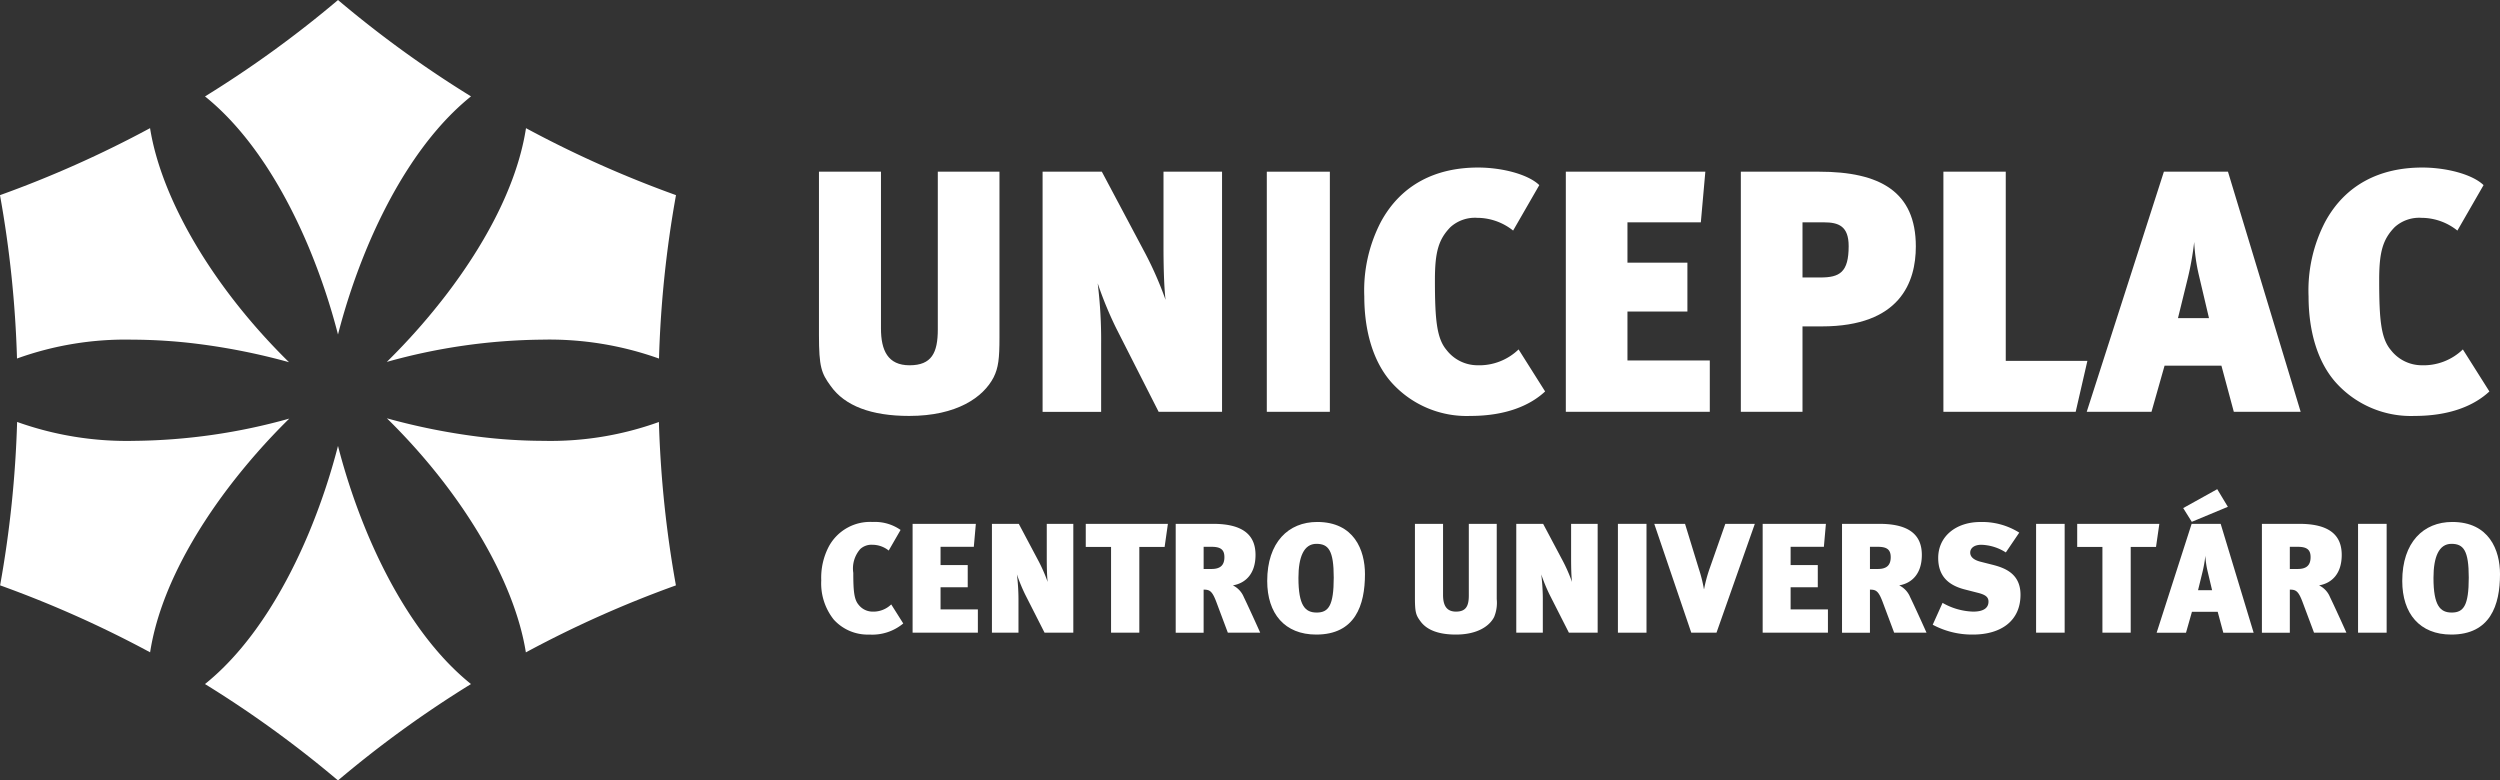 <svg xmlns="http://www.w3.org/2000/svg" width="277.547" height="86.643" viewBox="0 0 277.547 86.643">
  <rect x="0" y="0" width="277.547" height="86.643" fill="#333333" stroke="none"/>
  <g transform="translate(350.194 -491.965)">
    <g transform="translate(-350.194 491.965)">
      <g transform="translate(22.759 49.507)">
        <g transform="translate(0)">
          <path d="M-137.628,922.236a71.3,71.3,0,0,0,3.294,9.8c2.195,5.2,5.931,12.184,11.47,16.635a122.164,122.164,0,0,0-14.765,10.7,122.239,122.239,0,0,0-14.765-10.7c5.539-4.451,9.275-11.431,11.47-16.634a71.424,71.424,0,0,0,3.295-9.8" transform="translate(152.393 -922.236)" fill="#fff"/>
        </g>
      </g>
      <g transform="translate(22.759 0)">
        <g transform="translate(0)">
          <path d="M-137.628,491.965a122.068,122.068,0,0,0,14.766,10.7c-5.539,4.451-9.276,11.431-11.472,16.635a71.381,71.381,0,0,0-3.294,9.8,71.389,71.389,0,0,0-3.293-9.795c-2.194-5.2-5.931-12.183-11.471-16.636a122.161,122.161,0,0,0,14.765-10.7" transform="translate(152.393 -491.965)" fill="#fff"/>
        </g>
      </g>
      <g transform="translate(42.95 46.439)">
        <g transform="translate(0)">
          <path d="M23.087,895.574A71.333,71.333,0,0,0,33.143,897.6a59.465,59.465,0,0,0,7.345.478,35.437,35.437,0,0,0,12.8-2.094,122.178,122.178,0,0,0,1.888,18.139,122.158,122.158,0,0,0-16.658,7.438c-1.283-8.03-7.137-17.853-15.427-25.985" transform="translate(-23.087 -895.574)" fill="#fff"/>
        </g>
      </g>
      <g transform="translate(0 14.226)">
        <g>
          <path d="M-333.535,615.606c1.283,8.03,7.137,17.854,15.427,25.985a71.382,71.382,0,0,0-10.055-2.024,59.436,59.436,0,0,0-7.344-.478,35.446,35.446,0,0,0-12.8,2.094,122.263,122.263,0,0,0-1.888-18.138,122.115,122.115,0,0,0,16.659-7.438" transform="translate(350.194 -615.606)" fill="#fff"/>
        </g>
      </g>
      <g transform="translate(0.012 46.469)">
        <g>
          <path d="M-317.978,895.834a71.384,71.384,0,0,0-6.783,7.7c-3.409,4.5-7.586,11.228-8.672,18.251a122.279,122.279,0,0,0-16.653-7.434,122.22,122.22,0,0,0,1.888-18.143,36.157,36.157,0,0,0,12.978,2.1,65.812,65.812,0,0,0,17.242-2.472" transform="translate(350.086 -895.834)" fill="#fff"/>
        </g>
      </g>
      <g transform="translate(42.941 14.229)">
        <g transform="translate(0)">
          <path d="M38.462,615.631a122.231,122.231,0,0,0,16.652,7.435,122.075,122.075,0,0,0-1.887,18.144,36.158,36.158,0,0,0-12.979-2.1,65.815,65.815,0,0,0-17.241,2.472,71.373,71.373,0,0,0,6.783-7.7c3.41-4.5,7.587-11.229,8.672-18.252" transform="translate(-23.007 -615.631)" fill="#fff"/>
        </g>
      </g>
    </g>
    <g transform="translate(-259.274 510.567)">
      <path d="M459.39,680.457c-1.148,2.218-4.092,4.283-9.37,4.283-4.207,0-7.152-1.109-8.72-3.327-1.033-1.415-1.3-2.1-1.3-5.66V657.625h6.884v17.4c0,2.448.765,4.092,3.174,4.092,2.448,0,3.136-1.377,3.136-3.977V657.625h6.846v18.434C460.04,678.354,459.925,679.386,459.39,680.457Z" transform="translate(-440 -657.166)" fill="#fff"/>
      <path d="M668.615,684.282l-4.7-9.255a41.2,41.2,0,0,1-2.065-5.01,51.441,51.441,0,0,1,.382,6.769v7.5h-6.5V657.625h6.578l4.857,9.14a39.787,39.787,0,0,1,2.218,5.087c-.191-1.568-.23-4.207-.23-5.966v-8.261h6.5v26.657Z" transform="translate(-630.905 -657.166)" fill="#fff"/>
      <path d="M872.116,684.282V657.625h7v26.657Z" transform="translate(-822.397 -657.166)" fill="#fff"/>
      <path d="M977.961,681.209a11.2,11.2,0,0,1-8.72-3.672c-2.1-2.333-3.06-5.813-3.06-9.6a16.485,16.485,0,0,1,1.836-8.261c2.256-4.169,6.119-6.043,10.785-6.043,2.715,0,5.584.765,6.808,1.951l-2.907,5.048a6.4,6.4,0,0,0-3.977-1.415,4.059,4.059,0,0,0-2.983,1.033c-1.3,1.339-1.721,2.715-1.721,5.851,0,4.4.191,6.5,1.3,7.8a4.35,4.35,0,0,0,3.4,1.683,6.286,6.286,0,0,0,4.589-1.759l2.945,4.666C984.578,680.062,981.862,681.209,977.961,681.209Z" transform="translate(-905.639 -653.635)" fill="#fff"/>
      <path d="M1160.635,684.282V657.625h15.489l-.5,5.622h-8.146v4.475h6.655v5.431h-6.655v5.431h9.141v5.7Z" transform="translate(-1077.719 -657.166)" fill="#fff"/>
      <path d="M1338.481,674.8h-2.142v9.485h-6.846V657.625h8.681c6.77,0,10.747,2.218,10.747,8.3C1348.922,669.863,1347.2,674.8,1338.481,674.8Zm.23-11.55h-2.371v6.119h1.989c2.142,0,3.136-.574,3.136-3.48C1341.464,663.668,1340.355,663.247,1338.71,663.247Z" transform="translate(-1227.148 -657.166)" fill="#fff"/>
      <path d="M1539.631,684.282h-14.686V657.625h6.922v21h9.064Z" transform="translate(-1400.111 -657.166)" fill="#fff"/>
      <path d="M1679.553,684.282l-1.377-5.125h-6.31l-1.453,5.125h-7.19l8.567-26.657h7.114l8.07,26.657Zm-3.9-15.26a20.774,20.774,0,0,1-.5-3.595,32.394,32.394,0,0,1-.727,4.092l-1.071,4.36h3.442Z" transform="translate(-1522.478 -657.166)" fill="#fff"/>
      <path d="M1889.069,681.209a11.2,11.2,0,0,1-8.72-3.672c-2.1-2.333-3.06-5.813-3.06-9.6a16.485,16.485,0,0,1,1.835-8.261c2.256-4.169,6.119-6.043,10.785-6.043,2.716,0,5.584.765,6.808,1.951l-2.906,5.048a6.4,6.4,0,0,0-3.978-1.415,4.059,4.059,0,0,0-2.983,1.033c-1.3,1.339-1.721,2.715-1.721,5.851,0,4.4.191,6.5,1.3,7.8a4.35,4.35,0,0,0,3.4,1.683,6.286,6.286,0,0,0,4.59-1.759l2.945,4.666C1895.686,680.062,1892.97,681.209,1889.069,681.209Z" transform="translate(-1711.915 -653.635)" fill="#fff"/>
    </g>
    <g transform="translate(-259.02 546.273)">
      <path d="M447.545,1008.109a5.077,5.077,0,0,1-3.953-1.665,6.462,6.462,0,0,1-1.387-4.351,7.474,7.474,0,0,1,.832-3.745,5.206,5.206,0,0,1,4.889-2.739,4.956,4.956,0,0,1,3.086.884l-1.318,2.288a2.9,2.9,0,0,0-1.8-.641,1.84,1.84,0,0,0-1.352.468,3.271,3.271,0,0,0-.78,2.653c0,1.994.087,2.947.589,3.537a1.971,1.971,0,0,0,1.543.763,2.849,2.849,0,0,0,2.08-.8l1.335,2.115A5.376,5.376,0,0,1,447.545,1008.109Z" transform="translate(-442.205 -991.968)" fill="#fff"/>
      <path d="M530.345,1009.5V997.417h7.022l-.225,2.549h-3.693v2.028h3.017v2.462h-3.017v2.462h4.143v2.583Z" transform="translate(-520.204 -993.568)" fill="#fff"/>
      <path d="M612.725,1009.5l-2.132-4.2a18.709,18.709,0,0,1-.936-2.271,23.332,23.332,0,0,1,.173,3.069v3.4h-2.947V997.417h2.982l2.2,4.144a17.983,17.983,0,0,1,1.006,2.306c-.087-.711-.1-1.907-.1-2.7v-3.745h2.947V1009.5Z" transform="translate(-587.934 -993.568)" fill="#fff"/>
      <path d="M706.185,999.983h-2.809v9.518h-3.138v-9.518H697.43v-2.566h9.119Z" transform="translate(-668.064 -993.568)" fill="#fff"/>
      <path d="M790,1009.5l-1.266-3.381c-.468-1.248-.745-1.4-1.422-1.4v4.785h-3.1V997.417h4.161c3.554,0,4.7,1.439,4.7,3.45,0,2.08-1.092,3.138-2.514,3.381a2.489,2.489,0,0,1,1.214,1.3c.4.815,1.422,3.051,1.82,3.953Zm-1.82-9.535h-.867v2.462h.884c1.057,0,1.422-.5,1.422-1.318C789.621,1000.243,789.153,999.966,788.182,999.966Z" transform="translate(-744.861 -993.568)" fill="#fff"/>
      <path d="M877.943,1008.109c-3.5,0-5.444-2.323-5.444-5.947,0-4.3,2.358-6.554,5.548-6.554,4.109,0,5.305,3.138,5.305,5.791C883.352,1004.867,882.26,1008.109,877.943,1008.109Zm.017-10.073c-1.4,0-1.994,1.474-1.994,3.78,0,3.086.745,3.849,2.029,3.849,1.317,0,1.89-.78,1.89-3.884C879.885,998.764,879.3,998.036,877.96,998.036Z" transform="translate(-822.989 -991.968)" fill="#fff"/>
      <path d="M1023.819,1007.767c-.52,1.005-1.855,1.942-4.247,1.942-1.907,0-3.242-.5-3.953-1.508-.468-.641-.589-.954-.589-2.566v-8.218h3.121v7.889c0,1.109.347,1.855,1.439,1.855,1.11,0,1.422-.624,1.422-1.8v-7.941h3.1v8.356A4.125,4.125,0,0,1,1023.819,1007.767Z" transform="translate(-949.12 -993.568)" fill="#fff"/>
      <path d="M1118.653,1009.5l-2.132-4.2a18.67,18.67,0,0,1-.936-2.271,23.284,23.284,0,0,1,.173,3.069v3.4h-2.947V997.417h2.982l2.2,4.144a18.009,18.009,0,0,1,1.005,2.306c-.087-.711-.1-1.907-.1-2.7v-3.745h2.948V1009.5Z" transform="translate(-1035.65 -993.568)" fill="#fff"/>
      <path d="M1210.891,1009.5V997.417h3.173V1009.5Z" transform="translate(-1122.446 -993.568)" fill="#fff"/>
      <path d="M1252.9,1009.5H1250.1l-4.109-12.084h3.416l1.526,4.976a15.939,15.939,0,0,1,.572,2.271h.017a15.8,15.8,0,0,1,.642-2.358l1.716-4.889h3.277Z" transform="translate(-1153.511 -993.568)" fill="#fff"/>
      <path d="M1350.557,1009.5V997.417h7.021l-.225,2.549h-3.693v2.028h3.017v2.462h-3.017v2.462h4.143v2.583Z" transform="translate(-1246.042 -993.568)" fill="#fff"/>
      <path d="M1432.885,1009.5l-1.266-3.381c-.468-1.248-.745-1.4-1.422-1.4v4.785h-3.1V997.417h4.161c3.554,0,4.7,1.439,4.7,3.45,0,2.08-1.092,3.138-2.514,3.381a2.49,2.49,0,0,1,1.214,1.3c.4.815,1.422,3.051,1.82,3.953Zm-1.82-9.535h-.867v2.462h.884c1.057,0,1.422-.5,1.422-1.318C1432.5,1000.243,1432.035,999.966,1431.064,999.966Z" transform="translate(-1313.772 -993.568)" fill="#fff"/>
      <path d="M1519.087,1008.109a9.24,9.24,0,0,1-4.455-1.092l1.092-2.427a7.231,7.231,0,0,0,3.4.971c1.214,0,1.7-.451,1.7-1.109,0-.537-.381-.78-1.214-.988l-1.422-.364c-1.751-.451-2.947-1.422-2.947-3.5,0-2.393,1.977-3.988,4.681-3.988a7.729,7.729,0,0,1,4.317,1.179l-1.491,2.2a5.321,5.321,0,0,0-2.722-.85c-.8,0-1.231.381-1.231.867,0,.4.277.8,1.179,1.023l1.231.312c1.3.329,3.173.919,3.173,3.346C1524.376,1006.583,1522.226,1008.109,1519.087,1008.109Z" transform="translate(-1391.238 -991.968)" fill="#fff"/>
      <path d="M1614.371,1009.5V997.417h3.172V1009.5Z" transform="translate(-1479.501 -993.568)" fill="#fff"/>
      <path d="M1662.75,999.983h-2.809v9.518H1656.8v-9.518H1654v-2.566h9.119Z" transform="translate(-1514.566 -993.568)" fill="#fff"/>
      <path d="M1738.082,979.9l-.624-2.323H1734.6l-.659,2.323h-3.26l3.884-12.084h3.225l3.658,12.084Zm-3.5-12.309-.953-1.526,3.779-2.1,1.179,1.959Zm1.734,5.392a9.412,9.412,0,0,1-.225-1.63,14.67,14.67,0,0,1-.33,1.855l-.485,1.976h1.561Z" transform="translate(-1582.427 -963.966)" fill="#fff"/>
      <path d="M1838.02,1009.5l-1.265-3.381c-.468-1.248-.745-1.4-1.422-1.4v4.785h-3.1V997.417h4.161c3.554,0,4.7,1.439,4.7,3.45,0,2.08-1.092,3.138-2.514,3.381a2.488,2.488,0,0,1,1.213,1.3c.4.815,1.422,3.051,1.821,3.953Zm-1.821-9.535h-.867v2.462h.884c1.057,0,1.422-.5,1.422-1.318C1837.638,1000.243,1837.17,999.966,1836.2,999.966Z" transform="translate(-1672.293 -993.568)" fill="#fff"/>
      <path d="M1925.039,1009.5V997.417h3.173V1009.5Z" transform="translate(-1754.424 -993.568)" fill="#fff"/>
      <path d="M1973.118,1008.109c-3.5,0-5.444-2.323-5.444-5.947,0-4.3,2.358-6.554,5.548-6.554,4.109,0,5.305,3.138,5.305,5.791C1978.527,1004.867,1977.435,1008.109,1973.118,1008.109Zm.017-10.073c-1.4,0-1.994,1.474-1.994,3.78,0,3.086.745,3.849,2.028,3.849,1.317,0,1.889-.78,1.889-3.884C1975.059,998.764,1974.47,998.036,1973.135,998.036Z" transform="translate(-1792.153 -991.968)" fill="#fff"/>
    </g>
  </g>
</svg>
